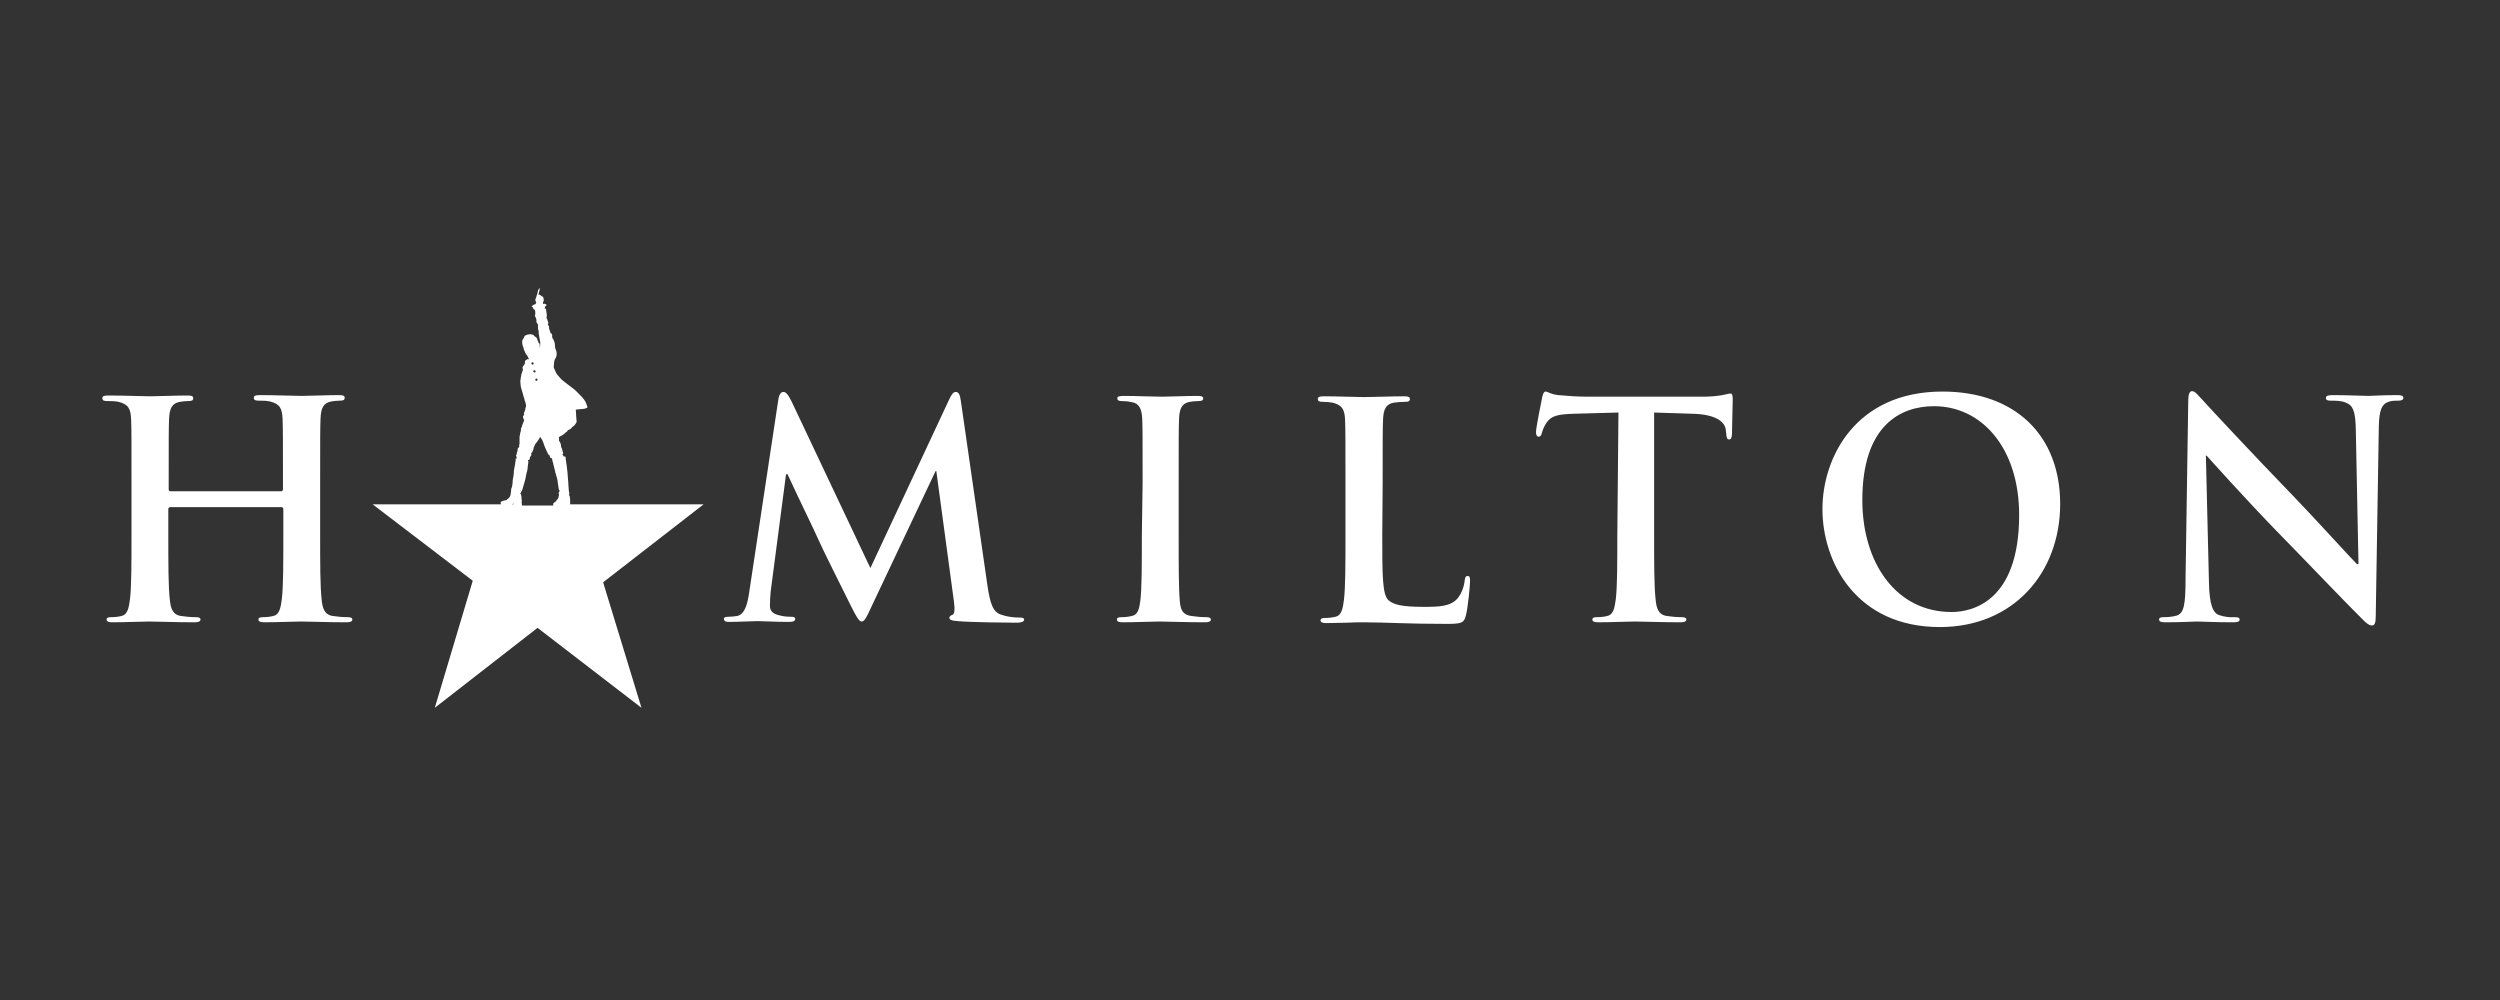 <svg width="185" height="74" viewBox="0 0 185 74" fill="none" xmlns="http://www.w3.org/2000/svg">
<rect x="0" y="0" width="185" height="74" fill="#333333" stroke="none"/>
<path d="M52.065 37.322H42.191V36.941C42.191 36.883 42.162 36.795 42.162 36.736C42.134 36.678 42.106 36.648 42.106 36.59C42.106 36.561 42.134 36.561 42.134 36.502C42.134 36.473 42.106 36.414 42.106 36.385C42.106 36.356 42.077 36.209 42.077 36.121C42.077 36.033 42.049 35.74 42.049 35.653C42.049 35.565 41.992 35.096 41.992 34.95C41.964 34.803 41.964 34.627 41.935 34.452C41.907 34.276 41.85 33.895 41.85 33.837C41.85 33.807 41.85 33.807 41.822 33.778H41.708C41.68 33.719 41.652 33.661 41.623 33.632C41.623 33.602 41.623 33.602 41.652 33.602V33.573C41.652 33.573 41.68 33.573 41.68 33.544C41.68 33.514 41.652 33.456 41.652 33.456L41.623 33.368C41.623 33.309 41.595 33.28 41.595 33.222C41.567 33.163 41.567 33.163 41.538 33.105C41.51 33.046 41.51 32.987 41.51 32.929C41.51 32.87 41.481 32.812 41.453 32.753C41.453 32.724 41.425 32.694 41.396 32.665C41.368 32.636 41.368 32.606 41.368 32.577V32.431C41.368 32.401 41.34 32.372 41.368 32.343C41.396 32.314 41.51 32.255 41.623 32.197C41.708 32.138 41.794 32.079 41.879 31.991C41.935 31.962 41.992 31.904 41.992 31.874C42.02 31.845 42.02 31.845 42.02 31.845C42.02 31.845 42.049 31.816 42.134 31.786C42.191 31.757 42.276 31.699 42.304 31.669C42.333 31.64 42.304 31.64 42.304 31.64C42.304 31.611 42.333 31.611 42.333 31.611C42.418 31.552 42.503 31.494 42.56 31.406C42.616 31.347 42.645 31.288 42.673 31.201C42.673 31.142 42.645 30.996 42.645 30.908C42.645 30.82 42.616 30.468 42.616 30.41C42.616 30.351 42.588 30.322 42.616 30.322C42.645 30.293 42.673 30.322 42.758 30.293C42.872 30.293 43.014 30.263 43.127 30.263C43.212 30.263 43.297 30.234 43.383 30.205C43.439 30.175 43.468 30.175 43.468 30.117C43.468 30.058 43.411 29.971 43.354 29.795C43.297 29.648 43.184 29.531 43.099 29.414C43.014 29.326 42.928 29.238 42.843 29.15C42.702 29.004 42.531 28.828 42.361 28.711C42.219 28.594 42.02 28.447 41.822 28.301C41.708 28.213 41.595 28.125 41.51 28.037C41.425 27.95 41.311 27.803 41.254 27.744C41.198 27.686 41.169 27.598 41.141 27.569C41.084 27.452 41.056 27.364 40.999 27.247C40.971 27.188 40.971 27.159 40.971 27.159C40.971 27.129 40.999 26.983 40.999 26.866C41.027 26.719 41.027 26.631 41.056 26.602C41.084 26.544 41.113 26.485 41.141 26.456C41.169 26.368 41.198 26.28 41.198 26.192C41.198 26.104 41.169 26.046 41.169 25.987C41.141 25.899 41.084 25.782 41.084 25.753C41.084 25.724 41.056 25.548 41.056 25.431C41.027 25.314 40.999 25.196 40.942 25.108C40.886 25.05 40.857 24.962 40.857 24.903C40.857 24.816 40.886 24.816 40.829 24.728C40.8 24.64 40.8 24.669 40.744 24.64C40.715 24.61 40.687 24.552 40.715 24.523C40.715 24.493 40.687 24.493 40.659 24.405C40.63 24.347 40.63 24.288 40.63 24.201C40.63 24.142 40.602 24.083 40.545 24.054C40.517 24.025 40.545 24.025 40.545 24.025C40.574 23.966 40.574 23.908 40.574 23.878C40.545 23.79 40.517 23.703 40.488 23.615C40.46 23.556 40.432 23.497 40.432 23.468C40.432 23.439 40.432 23.439 40.46 23.439C40.488 23.41 40.46 23.41 40.46 23.351V23.234C40.46 23.175 40.432 23.175 40.432 23.087C40.432 23.029 40.403 22.941 40.403 22.882C40.403 22.853 40.375 22.853 40.375 22.824H40.29C40.29 22.795 40.318 22.795 40.318 22.765C40.318 22.736 40.346 22.707 40.346 22.677C40.375 22.648 40.375 22.648 40.403 22.648C40.432 22.619 40.432 22.59 40.432 22.56V22.531C40.403 22.531 40.403 22.502 40.375 22.502C40.346 22.502 40.346 22.502 40.318 22.472C40.29 22.472 40.261 22.472 40.233 22.502C40.205 22.502 40.205 22.472 40.205 22.472C40.176 22.443 40.176 22.443 40.176 22.443V22.414C40.176 22.384 40.205 22.326 40.233 22.267C40.233 22.209 40.233 22.15 40.233 22.121C40.233 22.092 40.205 22.062 40.205 22.033C40.205 22.004 40.176 21.945 40.148 21.945C40.12 21.916 40.091 21.916 40.063 21.916C40.063 21.887 40.034 21.887 40.034 21.857C40.006 21.828 40.006 21.857 39.978 21.857L39.949 21.828C39.949 21.799 39.921 21.799 39.892 21.799C39.864 21.799 39.836 21.828 39.836 21.799C39.836 21.769 39.864 21.74 39.864 21.711C39.864 21.682 39.892 21.652 39.892 21.623C39.892 21.564 39.921 21.506 39.921 21.477C39.921 21.447 39.949 21.389 39.949 21.359C39.949 21.33 39.921 21.33 39.892 21.359C39.864 21.389 39.864 21.418 39.836 21.447C39.807 21.477 39.807 21.506 39.807 21.535C39.807 21.564 39.779 21.623 39.779 21.652C39.779 21.682 39.779 21.711 39.751 21.74C39.751 21.769 39.722 21.828 39.722 21.857C39.722 21.887 39.694 21.916 39.694 21.945C39.694 21.974 39.666 22.004 39.666 22.033C39.666 22.062 39.609 22.15 39.609 22.18C39.609 22.209 39.637 22.267 39.637 22.297L39.694 22.414C39.666 22.414 39.666 22.414 39.666 22.443L39.637 22.472C39.637 22.502 39.58 22.531 39.552 22.531C39.524 22.531 39.495 22.56 39.467 22.56C39.438 22.59 39.382 22.648 39.353 22.648C39.325 22.648 39.353 22.677 39.382 22.707C39.41 22.736 39.467 22.765 39.467 22.795C39.467 22.824 39.438 22.824 39.438 22.824C39.438 22.853 39.467 22.853 39.467 22.853C39.495 22.882 39.524 22.912 39.552 22.912C39.58 22.912 39.58 22.941 39.58 22.941C39.58 22.97 39.609 23.058 39.609 23.087V23.293C39.609 23.322 39.58 23.322 39.58 23.38C39.58 23.41 39.609 23.439 39.609 23.439L39.637 23.468V23.497C39.637 23.497 39.637 23.527 39.666 23.527V23.556C39.666 23.585 39.694 23.644 39.694 23.644V23.732C39.694 23.79 39.694 23.849 39.722 23.878C39.751 23.937 39.779 23.966 39.807 24.025C39.836 24.054 39.807 24.113 39.807 24.171C39.807 24.259 39.807 24.347 39.836 24.435C39.836 24.464 39.864 24.493 39.864 24.523C39.864 24.581 39.864 24.64 39.864 24.698C39.892 24.786 39.892 24.816 39.892 24.845C39.892 24.874 39.921 24.962 39.921 25.05C39.949 25.079 39.949 25.138 39.949 25.196C39.949 25.226 39.978 25.284 39.978 25.314C39.978 25.372 39.978 25.431 39.978 25.489C39.978 25.636 39.949 25.753 39.949 25.724C39.921 25.694 39.949 25.636 39.949 25.577C39.949 25.518 39.921 25.46 39.921 25.431C39.921 25.401 39.892 25.401 39.892 25.401L39.864 25.372L39.836 25.343V25.284C39.836 25.255 39.836 25.255 39.807 25.255C39.807 25.226 39.779 25.196 39.779 25.167C39.751 25.138 39.751 25.079 39.751 25.05C39.722 25.021 39.694 24.991 39.666 24.962C39.637 24.933 39.58 24.903 39.552 24.874C39.524 24.845 39.495 24.816 39.467 24.786C39.438 24.757 39.382 24.757 39.353 24.757C39.297 24.728 39.24 24.728 39.212 24.728C39.183 24.728 39.126 24.757 39.07 24.757C39.041 24.757 39.013 24.757 38.984 24.786C38.956 24.786 38.928 24.816 38.899 24.816C38.871 24.816 38.843 24.845 38.843 24.845C38.814 24.874 38.814 24.874 38.814 24.903C38.786 24.903 38.786 24.933 38.786 24.933C38.786 24.962 38.758 24.991 38.758 25.021C38.758 25.05 38.729 25.05 38.729 25.05C38.701 25.079 38.701 25.079 38.701 25.079C38.701 25.108 38.701 25.108 38.672 25.138C38.672 25.167 38.644 25.167 38.644 25.226V25.372C38.644 25.46 38.672 25.548 38.701 25.636C38.729 25.694 38.758 25.753 38.758 25.841C38.786 25.87 38.871 26.134 38.899 26.163C38.928 26.192 38.956 26.251 38.984 26.28C39.013 26.339 39.098 26.427 39.098 26.485C39.126 26.514 39.098 26.514 39.126 26.514V26.602C39.098 26.602 39.098 26.573 39.07 26.573C39.041 26.573 39.013 26.573 38.984 26.602C38.956 26.631 38.899 26.661 38.871 26.69C38.843 26.719 38.843 26.719 38.843 26.778V26.924C38.843 26.954 38.814 26.954 38.814 26.954C38.786 26.983 38.758 27.012 38.758 27.041C38.729 27.071 38.672 27.129 38.672 27.188C38.672 27.247 38.672 27.305 38.701 27.334C38.701 27.364 38.701 27.393 38.672 27.422C38.672 27.481 38.644 27.54 38.616 27.598C38.587 27.686 38.559 27.774 38.559 27.862C38.531 27.891 38.531 28.125 38.502 28.184C38.502 28.272 38.531 28.477 38.531 28.565C38.531 28.623 38.616 28.887 38.644 28.975C38.672 29.092 38.729 29.238 38.729 29.297C38.758 29.385 38.814 29.502 38.814 29.59C38.871 29.736 38.928 29.912 38.928 30.058C38.928 30.088 38.899 30.146 38.899 30.146C38.899 30.175 38.871 30.234 38.871 30.234V30.322C38.871 30.351 38.786 30.498 38.786 30.527C38.786 30.556 38.758 30.615 38.758 30.644H38.786C38.786 30.644 38.814 30.644 38.786 30.673C38.786 30.703 38.758 30.732 38.729 30.761C38.701 30.791 38.701 30.82 38.701 30.849C38.701 30.878 38.701 30.908 38.729 30.937C38.729 30.966 38.758 31.025 38.758 31.025V31.054C38.758 31.084 38.786 31.084 38.786 31.113V31.142L38.758 31.171C38.758 31.201 38.758 31.201 38.729 31.23C38.729 31.259 38.729 31.288 38.701 31.318C38.701 31.347 38.672 31.376 38.672 31.406C38.644 31.464 38.616 31.523 38.616 31.611C38.616 31.64 38.587 31.64 38.587 31.64C38.559 31.669 38.559 31.669 38.559 31.699C38.531 31.728 38.559 31.728 38.559 31.757V31.786C38.559 31.845 38.531 31.874 38.531 31.933C38.502 32.021 38.474 32.109 38.474 32.197C38.445 32.255 38.445 32.343 38.445 32.401V32.841C38.445 32.87 38.417 32.929 38.417 32.958V33.017C38.417 33.046 38.445 33.075 38.417 33.075C38.417 33.105 38.389 33.105 38.389 33.105L38.332 33.163C38.303 33.192 38.332 33.222 38.303 33.251C38.275 33.28 38.303 33.339 38.303 33.339V33.368C38.303 33.397 38.247 33.456 38.247 33.514C38.247 33.544 38.247 33.602 38.218 33.632C38.19 33.661 38.19 33.719 38.19 33.719C38.19 33.749 38.218 33.778 38.218 33.778V33.807C38.218 33.837 38.218 33.866 38.247 33.895V33.925H38.19C38.162 33.925 38.162 33.925 38.162 33.954V34.042C38.162 34.071 38.105 34.364 38.105 34.422C38.077 34.54 38.048 34.657 38.048 34.745C38.02 34.803 38.02 34.95 38.02 35.008C38.02 35.126 37.991 35.272 37.963 35.389C37.935 35.506 37.935 35.594 37.935 35.711C37.935 35.799 37.906 35.858 37.906 35.916C37.906 35.975 37.878 36.063 37.849 36.121C37.821 36.18 37.821 36.239 37.821 36.326C37.821 36.385 37.793 36.473 37.793 36.531C37.793 36.59 37.764 36.648 37.764 36.678C37.708 36.824 37.594 36.912 37.481 37C37.452 37.029 37.395 37.029 37.339 37.029C37.31 37.029 37.254 37.059 37.225 37.059C37.197 37.088 37.14 37.088 37.083 37.117C37.055 37.146 37.027 37.205 37.055 37.205C37.055 37.234 37.083 37.234 37.055 37.264V37.293L37.083 37.322H27.578L34.984 42.975L32.175 52.377L39.779 46.461L47.468 52.377L44.631 43.092L52.065 37.322ZM39.694 28.008C39.722 28.008 39.779 28.037 39.779 28.096C39.779 28.125 39.751 28.184 39.694 28.184C39.666 28.184 39.609 28.154 39.609 28.096C39.609 28.067 39.666 28.008 39.694 28.008ZM39.552 27.393C39.58 27.393 39.637 27.422 39.637 27.481C39.637 27.51 39.609 27.569 39.552 27.569C39.524 27.569 39.467 27.54 39.467 27.481C39.467 27.422 39.495 27.393 39.552 27.393C39.524 27.393 39.524 27.393 39.552 27.393ZM39.41 26.807C39.438 26.807 39.495 26.837 39.495 26.895C39.495 26.924 39.467 26.983 39.41 26.983C39.382 26.983 39.325 26.954 39.325 26.895C39.325 26.837 39.353 26.807 39.41 26.807ZM38.587 36.356C38.587 36.326 38.616 36.326 38.644 36.268C38.672 36.209 38.672 36.121 38.701 36.063C38.729 36.004 38.843 35.565 38.871 35.477C38.899 35.389 38.956 34.979 38.984 34.95C39.013 34.92 39.07 34.481 39.07 34.393C39.098 34.305 39.098 34.188 39.098 34.1C39.07 34.1 39.07 34.1 39.07 34.071V34.042H39.155C39.183 34.042 39.155 34.012 39.183 33.983C39.212 33.954 39.212 33.866 39.212 33.837C39.212 33.807 39.24 33.807 39.24 33.807C39.24 33.807 39.268 33.778 39.268 33.749C39.297 33.719 39.325 33.69 39.325 33.661C39.325 33.632 39.297 33.573 39.297 33.573C39.353 33.514 39.41 33.427 39.438 33.339C39.467 33.28 39.495 33.192 39.495 33.105C39.495 33.075 39.524 33.075 39.524 33.046C39.552 33.017 39.58 32.958 39.58 32.929C39.609 32.841 39.666 32.782 39.722 32.724C39.779 32.665 39.892 32.46 39.921 32.431C39.949 32.372 39.949 32.343 39.978 32.343C40.006 32.372 40.034 32.431 40.063 32.46C40.091 32.489 40.091 32.548 40.12 32.548C40.148 32.606 40.176 32.694 40.205 32.753C40.205 32.782 40.318 33.075 40.346 33.134C40.403 33.251 40.432 33.339 40.488 33.456L40.517 33.485C40.517 33.514 40.517 33.544 40.545 33.573C40.574 33.602 40.574 33.602 40.574 33.632C40.602 33.661 40.602 33.661 40.63 33.661C40.659 33.69 40.63 33.69 40.659 33.69C40.687 33.69 40.687 33.837 40.715 33.866C40.744 33.895 40.772 33.895 40.8 33.895C40.829 33.895 40.829 33.895 40.829 33.925C40.829 33.954 40.857 33.954 40.857 33.983C40.857 34.012 40.886 34.042 40.886 34.071C40.886 34.1 40.886 34.1 40.857 34.1C40.857 34.13 40.857 34.13 40.886 34.13C40.914 34.188 40.942 34.247 40.942 34.335C40.942 34.364 41.084 34.862 41.084 34.891V34.95C41.084 34.979 41.113 34.979 41.113 35.008C41.113 35.038 41.169 35.213 41.198 35.301C41.226 35.36 41.283 35.682 41.283 35.77C41.311 35.858 41.311 36.004 41.34 36.151C41.34 36.209 41.368 36.268 41.425 36.326L41.396 36.356C41.396 36.385 41.34 36.444 41.34 36.502C41.34 36.561 41.368 36.619 41.368 36.648C41.368 36.678 41.34 36.678 41.34 36.707C41.311 36.736 41.34 36.736 41.34 36.795C41.34 36.824 41.283 36.883 41.254 36.941C41.198 37 41.169 37.059 41.113 37.117C41.084 37.146 41.056 37.146 41.027 37.176C40.999 37.205 40.971 37.234 40.942 37.264C40.914 37.293 40.942 37.322 40.942 37.352V37.41H38.616C38.644 37.41 38.616 37.352 38.616 37.322V37.205C38.616 37.205 38.616 37.176 38.587 37.176C38.587 37.146 38.616 37.146 38.616 37.117C38.616 37.088 38.587 36.853 38.587 36.795C38.587 36.736 38.587 36.678 38.559 36.619C38.559 36.561 38.502 36.561 38.502 36.531C38.559 36.444 38.559 36.414 38.587 36.356ZM37.991 37.234C38.02 37.234 37.991 37.264 37.991 37.293V37.322H37.878C37.963 37.293 37.991 37.264 37.991 37.234ZM20.797 36.356C20.882 36.356 20.939 36.297 20.939 36.209C20.939 36.209 20.939 36.209 20.939 36.18V35.711C20.939 32.343 20.939 31.699 20.91 30.996C20.882 30.234 20.712 29.883 19.974 29.707C19.69 29.648 19.406 29.648 19.151 29.648C18.924 29.648 18.782 29.619 18.782 29.443C18.782 29.267 18.924 29.238 19.236 29.238C20.399 29.238 21.733 29.297 22.329 29.297C22.84 29.297 24.201 29.238 25.053 29.238C25.365 29.238 25.507 29.267 25.507 29.443C25.507 29.619 25.365 29.648 25.138 29.648C24.939 29.648 24.712 29.678 24.514 29.707C23.918 29.824 23.747 30.205 23.719 30.996C23.691 31.699 23.691 32.343 23.691 35.711V39.636C23.691 41.686 23.691 43.444 23.804 44.381C23.861 44.996 24.003 45.494 24.627 45.582C24.996 45.64 25.365 45.67 25.734 45.67C25.961 45.67 26.074 45.728 26.074 45.845C26.074 45.992 25.904 46.05 25.649 46.05C24.23 46.05 22.896 45.992 22.272 45.992C21.79 45.992 20.428 46.05 19.576 46.05C19.264 46.05 19.122 45.992 19.122 45.845C19.122 45.728 19.208 45.67 19.463 45.67C19.718 45.67 20.002 45.64 20.229 45.582C20.655 45.494 20.768 45.025 20.853 44.352C20.967 43.414 20.967 41.657 20.967 39.636V37.674C20.967 37.615 20.939 37.556 20.853 37.527H20.825H12.597C12.54 37.527 12.483 37.556 12.455 37.644V37.674V39.636C12.455 41.686 12.455 43.444 12.568 44.381C12.625 44.996 12.767 45.494 13.391 45.582C13.76 45.64 14.129 45.67 14.498 45.67C14.725 45.67 14.838 45.728 14.838 45.845C14.838 45.992 14.668 46.05 14.412 46.05C12.994 46.05 11.66 45.992 11.036 45.992C10.553 45.992 9.192 46.05 8.312 46.05C8.028 46.05 7.886 45.992 7.886 45.845C7.886 45.728 7.971 45.67 8.227 45.67C8.482 45.67 8.766 45.64 8.993 45.582C9.419 45.494 9.532 45.025 9.617 44.352C9.731 43.414 9.731 41.657 9.731 39.636V35.74C9.731 32.372 9.731 31.728 9.702 31.025C9.674 30.263 9.504 29.912 8.766 29.736C8.482 29.678 8.198 29.678 7.943 29.678C7.716 29.678 7.574 29.648 7.574 29.473C7.574 29.297 7.716 29.267 8.028 29.267C9.192 29.267 10.525 29.326 11.121 29.326C11.632 29.326 12.994 29.267 13.845 29.267C14.157 29.267 14.299 29.297 14.299 29.473C14.299 29.648 14.157 29.678 13.93 29.678C13.731 29.678 13.504 29.707 13.306 29.736C12.71 29.853 12.54 30.234 12.511 31.025C12.483 31.728 12.483 32.372 12.483 35.74V36.209C12.483 36.326 12.54 36.356 12.625 36.356H20.797ZM57.598 29.56C57.655 29.18 57.797 29.004 57.967 29.004C58.137 29.004 58.279 29.121 58.563 29.678L64.408 42.038L70.253 29.531C70.423 29.18 70.537 29.004 70.735 29.004C70.934 29.004 71.047 29.209 71.104 29.678L73.062 43.268C73.261 44.674 73.488 45.318 74.112 45.494C74.537 45.64 74.991 45.699 75.445 45.699C75.644 45.699 75.786 45.728 75.786 45.845C75.786 46.021 75.531 46.08 75.247 46.08C74.708 46.08 71.728 46.05 70.877 45.963C70.395 45.933 70.253 45.845 70.253 45.728C70.253 45.611 70.338 45.553 70.48 45.494C70.622 45.465 70.678 45.172 70.593 44.527L69.288 34.862H69.231L64.55 44.762C64.067 45.816 63.954 45.992 63.755 45.992C63.557 45.992 63.33 45.553 62.989 44.879C62.478 43.854 60.776 40.456 60.52 39.841C60.322 39.372 59.045 36.766 58.279 35.096H58.166L57.031 43.766C57.002 44.117 56.974 44.469 56.974 44.82C56.974 45.26 57.258 45.435 57.626 45.523C57.938 45.611 58.222 45.64 58.534 45.64C58.705 45.64 58.846 45.67 58.846 45.787C58.846 45.992 58.648 46.021 58.336 46.021C57.428 46.021 56.463 45.963 56.066 45.963C55.64 45.963 54.619 46.021 53.938 46.021C53.739 46.021 53.569 45.992 53.569 45.787C53.569 45.67 53.711 45.64 53.909 45.64C54.136 45.64 54.335 45.611 54.562 45.582C55.158 45.435 55.328 44.586 55.442 43.824L57.598 29.56ZM84.553 35.711C84.553 32.343 84.553 31.699 84.525 30.996C84.497 30.234 84.27 29.853 83.787 29.765C83.532 29.707 83.277 29.678 83.021 29.678C82.823 29.678 82.681 29.648 82.681 29.473C82.681 29.326 82.851 29.297 83.192 29.297C84.014 29.297 85.348 29.355 85.972 29.355C86.511 29.355 87.788 29.297 88.583 29.297C88.866 29.297 89.037 29.326 89.037 29.473C89.037 29.648 88.895 29.678 88.696 29.678C88.469 29.678 88.27 29.707 88.043 29.736C87.448 29.853 87.277 30.234 87.249 31.025C87.221 31.728 87.221 32.372 87.221 35.74V39.636C87.221 41.803 87.221 43.532 87.306 44.498C87.363 45.113 87.504 45.494 88.157 45.582C88.526 45.64 88.895 45.67 89.264 45.67C89.491 45.67 89.604 45.728 89.604 45.845C89.604 45.992 89.434 46.05 89.178 46.05C87.76 46.05 86.398 45.992 85.802 45.992C85.32 45.992 83.958 46.05 83.078 46.05C82.794 46.05 82.652 45.992 82.652 45.845C82.652 45.728 82.738 45.67 82.993 45.67C83.248 45.67 83.532 45.64 83.759 45.582C84.185 45.494 84.298 45.113 84.383 44.469C84.497 43.532 84.497 41.774 84.497 39.636L84.553 35.711ZM102.287 39.636C102.287 42.477 102.287 44 102.741 44.41C103.11 44.732 103.678 44.908 105.352 44.908C106.487 44.908 107.338 44.879 107.849 44.293C108.161 43.912 108.331 43.444 108.388 42.946C108.416 42.741 108.445 42.624 108.615 42.624C108.757 42.624 108.785 42.741 108.785 43.004C108.785 43.239 108.643 44.908 108.473 45.553C108.331 46.05 108.246 46.168 107.111 46.168C105.55 46.168 104.444 46.138 103.479 46.109C102.514 46.08 101.72 46.05 100.869 46.05C100.642 46.05 100.159 46.05 99.62 46.08C99.138 46.08 98.57 46.109 98.145 46.109C97.861 46.109 97.719 46.05 97.719 45.904C97.719 45.787 97.804 45.728 98.06 45.728C98.315 45.728 98.599 45.699 98.826 45.64C99.251 45.553 99.365 45.084 99.45 44.41C99.564 43.473 99.564 41.716 99.564 39.695V35.799C99.564 32.431 99.564 31.786 99.535 31.084C99.507 30.322 99.337 29.971 98.599 29.795C98.372 29.765 98.145 29.736 97.889 29.736C97.662 29.736 97.52 29.707 97.52 29.531C97.52 29.355 97.662 29.326 98.003 29.326C99.024 29.326 100.386 29.385 100.954 29.385C101.465 29.385 103.054 29.326 103.876 29.326C104.188 29.326 104.33 29.355 104.33 29.531C104.33 29.707 104.188 29.736 103.961 29.736C103.678 29.736 103.394 29.765 103.139 29.795C102.543 29.912 102.373 30.293 102.344 31.084C102.316 31.786 102.316 32.431 102.316 35.799L102.287 39.636ZM119.766 30.527L116.56 30.615C115.311 30.644 114.8 30.761 114.46 31.259C114.29 31.494 114.176 31.757 114.091 32.05C114.063 32.226 113.978 32.314 113.864 32.314C113.722 32.314 113.665 32.197 113.665 31.962C113.665 31.611 114.091 29.59 114.119 29.414C114.176 29.121 114.261 28.975 114.375 28.975C114.545 28.975 114.744 29.18 115.311 29.238C115.935 29.297 116.758 29.355 117.468 29.355H125.98C126.462 29.355 126.973 29.326 127.455 29.238C127.767 29.18 127.938 29.121 128.051 29.121C128.193 29.121 128.221 29.267 128.221 29.59C128.221 30.058 128.165 31.581 128.165 32.167C128.136 32.372 128.108 32.519 127.966 32.519C127.796 32.519 127.767 32.401 127.739 32.079L127.711 31.845C127.682 31.288 127.087 30.644 125.157 30.615L122.405 30.527V39.636C122.405 41.686 122.405 43.444 122.518 44.381C122.575 44.996 122.717 45.494 123.341 45.582C123.71 45.64 124.079 45.67 124.448 45.67C124.675 45.67 124.788 45.728 124.788 45.845C124.788 45.992 124.618 46.05 124.363 46.05C122.944 46.05 121.582 45.992 120.986 45.992C120.504 45.992 119.142 46.05 118.262 46.05C117.978 46.05 117.836 45.992 117.836 45.845C117.836 45.728 117.922 45.67 118.177 45.67C118.432 45.67 118.716 45.64 118.943 45.582C119.369 45.494 119.482 45.025 119.567 44.352C119.681 43.414 119.681 41.657 119.681 39.636L119.766 30.527ZM134.861 37.674C134.861 33.866 137.301 28.975 143.742 28.975C149.105 28.975 152.453 32.197 152.453 37.293C152.453 42.36 149.02 46.402 143.544 46.402C137.358 46.402 134.861 41.598 134.861 37.674ZM149.417 38.113C149.417 33.134 146.636 30.058 143.118 30.058C140.649 30.058 137.812 31.464 137.812 37C137.812 41.628 140.281 45.289 144.423 45.289C145.927 45.289 149.417 44.527 149.417 38.113ZM163.462 43.063C163.491 44.791 163.774 45.377 164.228 45.523C164.597 45.64 164.966 45.699 165.363 45.67C165.59 45.67 165.732 45.699 165.732 45.845C165.732 46.021 165.534 46.05 165.25 46.05C163.831 46.05 162.98 45.992 162.583 45.992C162.384 45.992 161.391 46.05 160.256 46.05C159.972 46.05 159.774 46.021 159.774 45.845C159.774 45.699 159.915 45.67 160.114 45.67C160.455 45.67 160.767 45.64 161.079 45.553C161.618 45.377 161.731 44.732 161.731 42.799L161.93 29.707C161.93 29.267 161.987 28.945 162.214 28.945C162.441 28.945 162.639 29.238 163.008 29.619C163.264 29.912 166.555 33.456 169.676 36.678C171.152 38.201 174.046 41.393 174.415 41.745H174.528L174.33 31.786C174.301 30.439 174.131 30 173.592 29.795C173.28 29.648 172.769 29.648 172.457 29.648C172.202 29.648 172.116 29.59 172.116 29.443C172.116 29.267 172.343 29.238 172.656 29.238C173.79 29.238 174.812 29.297 175.266 29.297C175.493 29.297 176.316 29.238 177.366 29.238C177.649 29.238 177.848 29.267 177.848 29.443C177.848 29.59 177.706 29.648 177.479 29.648C177.252 29.648 177.054 29.648 176.827 29.707C176.231 29.883 176.06 30.351 176.032 31.581L175.805 45.611C175.805 46.109 175.72 46.285 175.521 46.285C175.294 46.285 175.039 46.05 174.784 45.787C173.422 44.44 170.669 41.54 168.428 39.255C166.101 36.853 163.689 34.159 163.292 33.719H163.235L163.462 43.063Z" fill="white"/>
</svg>
